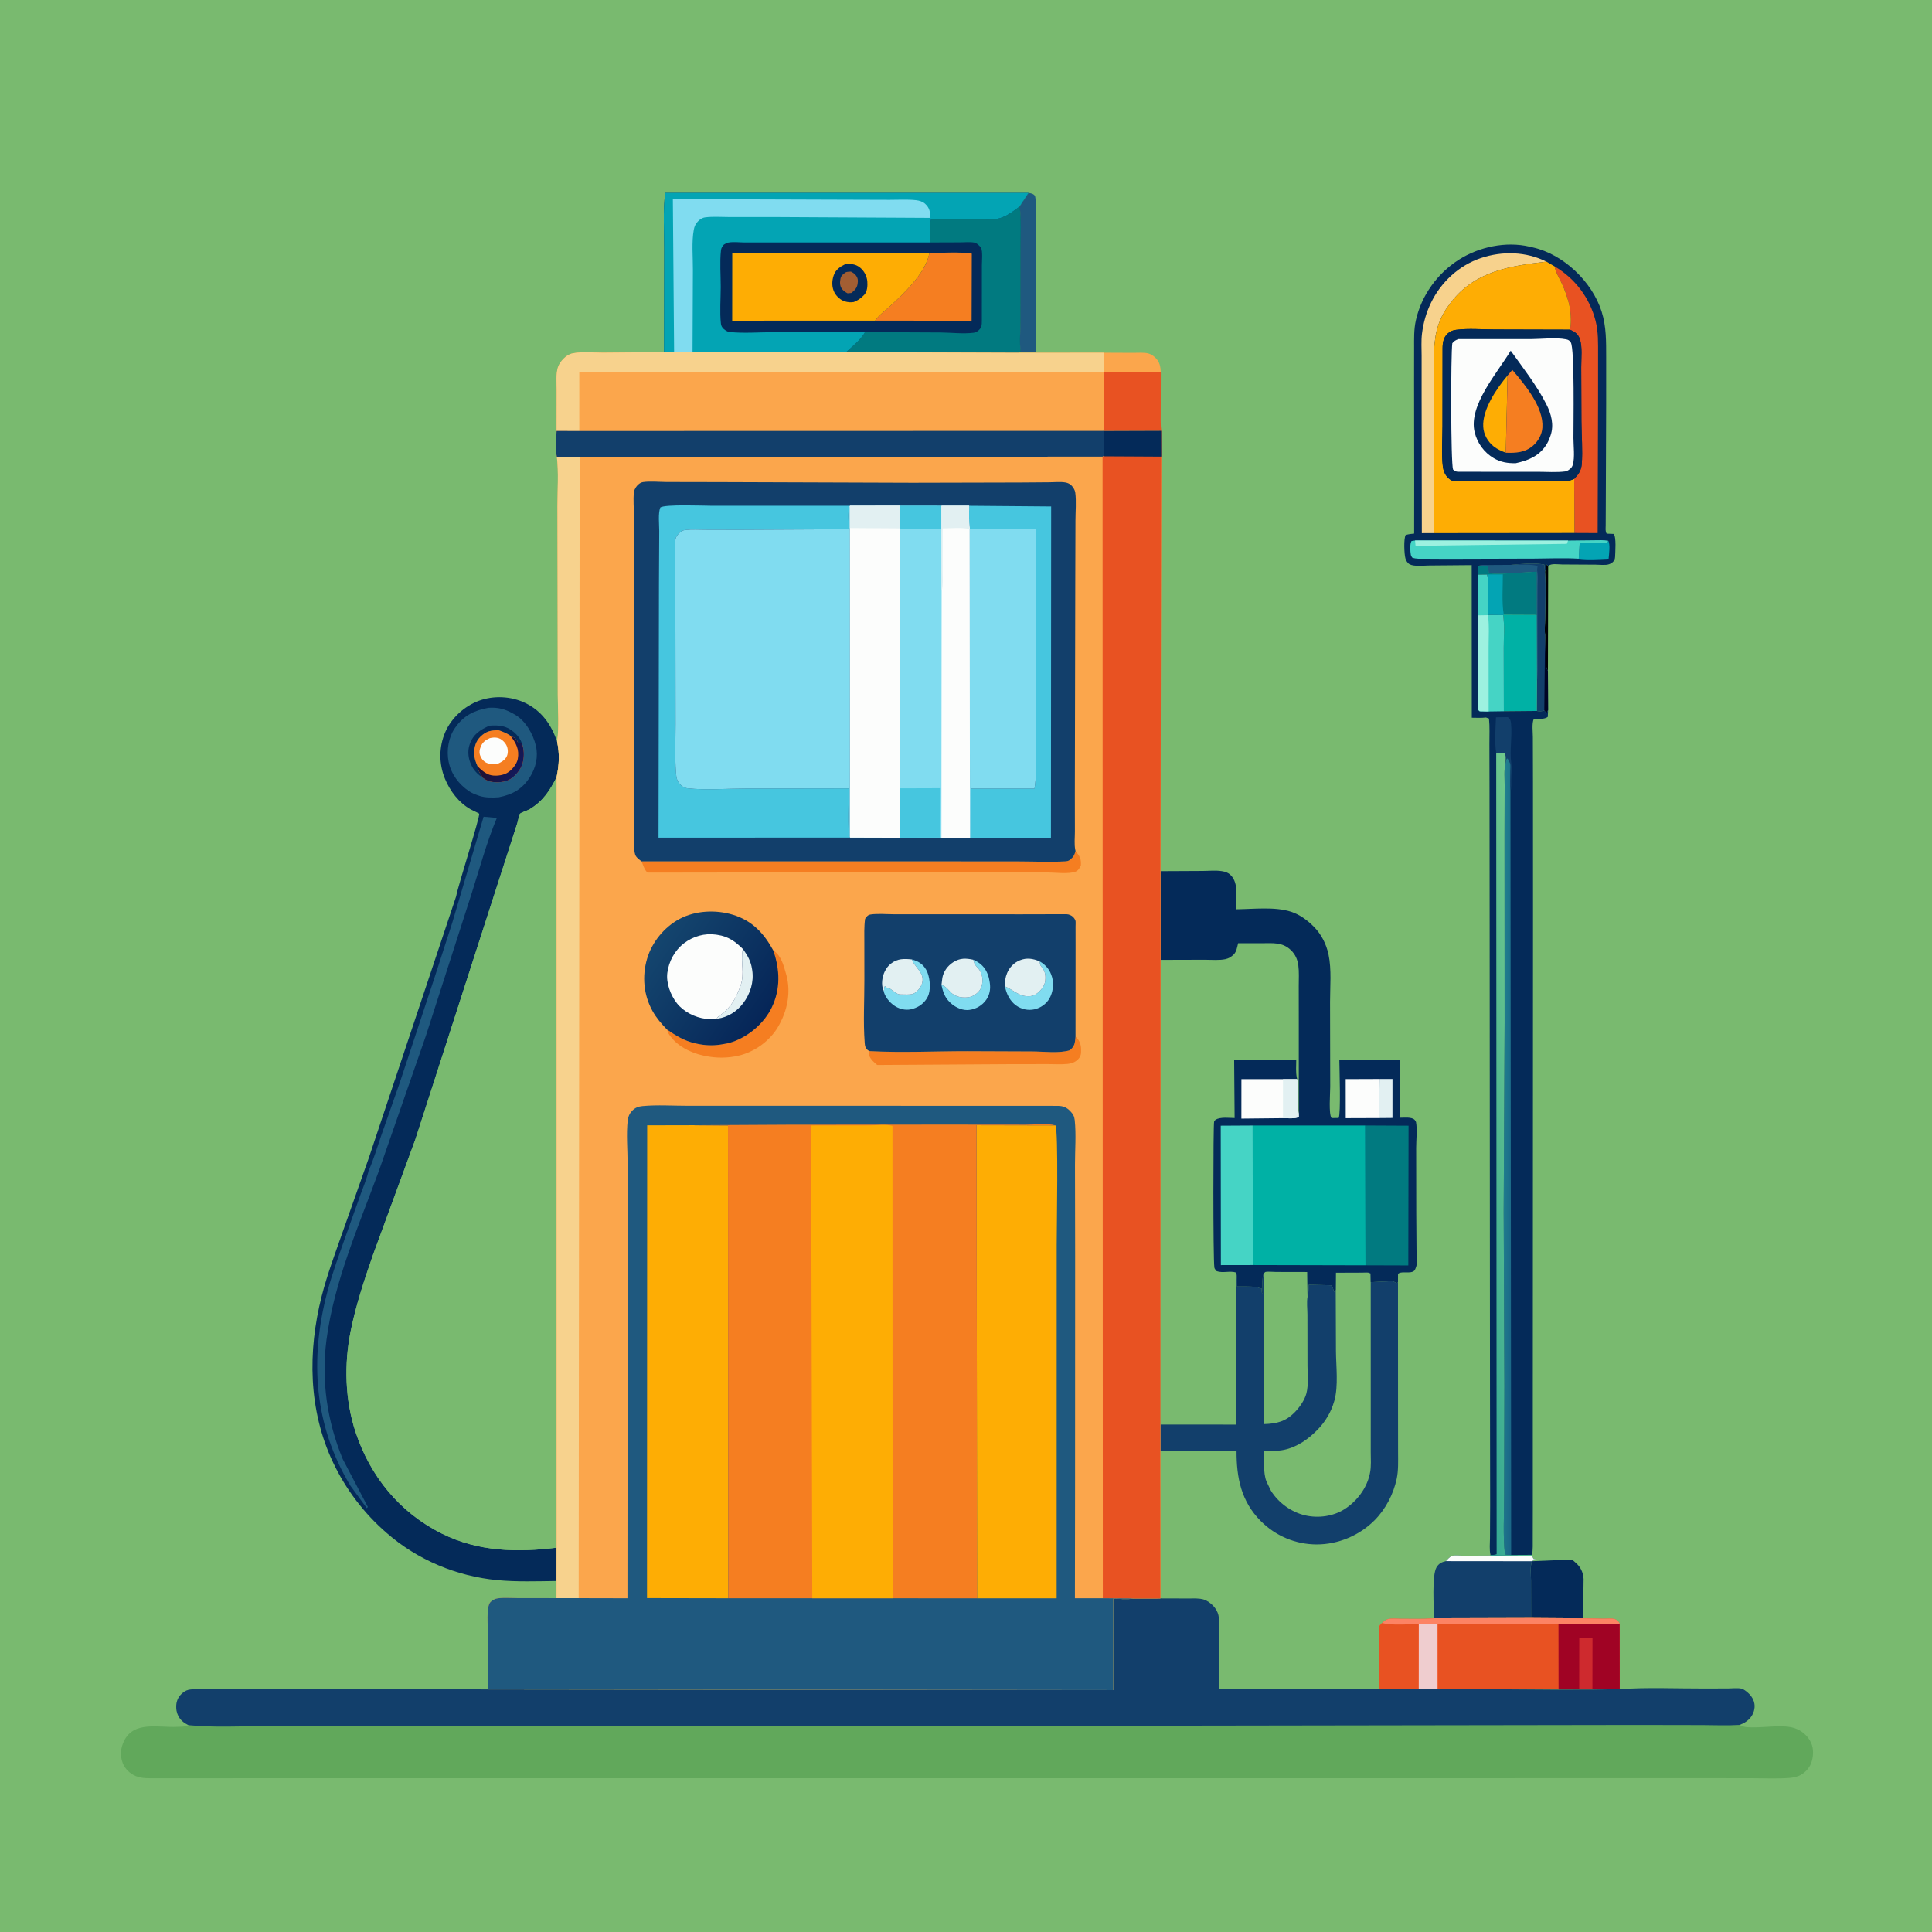 <svg version="1.1" xmlns="http://www.w3.org/2000/svg" style="display: block;" viewBox="0 0 2048 2048" width="1024" height="1024">
<defs>
	<linearGradient id="Gradient1" gradientUnits="userSpaceOnUse" x1="524.164" y1="803.849" x2="547.117" y2="817.23">
		<stop class="stop0" offset="0" stop-opacity="1" stop-color="rgb(30,18,54)"/>
		<stop class="stop1" offset="1" stop-opacity="1" stop-color="rgb(19,24,89)"/>
	</linearGradient>
	<linearGradient id="Gradient2" gradientUnits="userSpaceOnUse" x1="1603.17" y1="1224.55" x2="1593.07" y2="1224.47">
		<stop class="stop0" offset="0" stop-opacity="1" stop-color="rgb(27,104,135)"/>
		<stop class="stop1" offset="1" stop-opacity="1" stop-color="rgb(32,127,142)"/>
	</linearGradient>
	<linearGradient id="Gradient3" gradientUnits="userSpaceOnUse" x1="1625.23" y1="1219.76" x2="1555.76" y2="1225.08">
		<stop class="stop0" offset="0" stop-opacity="1" stop-color="rgb(111,200,140)"/>
		<stop class="stop1" offset="1" stop-opacity="1" stop-color="rgb(54,170,147)"/>
	</linearGradient>
	<linearGradient id="Gradient4" gradientUnits="userSpaceOnUse" x1="810.799" y1="1075.3" x2="696.349" y2="997.486">
		<stop class="stop0" offset="0" stop-opacity="1" stop-color="rgb(6,38,88)"/>
		<stop class="stop1" offset="1" stop-opacity="1" stop-color="rgb(20,69,110)"/>
	</linearGradient>
</defs>
<path transform="translate(0,0)" fill="rgb(121,186,111)" d="M -0 -0 L 2048 0 L 2048 2048 L -0 2048 L -0 -0 z"/>
<path transform="translate(0,0)" fill="rgb(0,0,5)" d="M 1637.79 606.177 L 1639.49 598.5 L 1641.13 600.046 L 1640.86 711.228 C 1638.51 707.918 1638.64 702.862 1638.55 698.843 L 1637.86 672.626 C 1637.1 667.598 1637.9 661.198 1637.93 656.052 C 1638.03 639.522 1638.9 622.641 1637.79 606.177 z"/>
<path transform="translate(0,0)" fill="rgb(251,166,76)" d="M 1169.95 373.878 L 1200.99 374.012 C 1206 374.055 1212.4 373.436 1217.22 374.659 C 1220.22 375.421 1222.81 377.248 1224.97 379.421 C 1229.5 383.989 1230.13 388.511 1230.49 394.731 L 1169.91 394.864 L 1169.95 373.878 z"/>
<path transform="translate(0,0)" fill="rgb(18,63,107)" d="M 1601.8 598.812 C 1612.41 597.829 1626.6 596.511 1637.02 598.5 L 1637.79 606.177 C 1638.9 622.641 1638.03 639.522 1637.93 656.052 C 1637.9 661.198 1637.1 667.598 1637.86 672.626 L 1638.55 698.843 C 1638.64 702.862 1638.51 707.918 1640.86 711.228 L 1641.05 752.553 L 1639.34 756 L 1637.01 753.103 C 1633.93 754.271 1632.22 754.202 1628.99 753.649 L 1629.15 722.198 L 1628.94 651.901 L 1628.89 606.038 C 1612.17 606.469 1594.95 609.017 1578.31 607.735 C 1578.08 605.55 1577.9 603.419 1577.24 601.31 L 1576.84 600.21 C 1573.8 599.755 1570.27 600.088 1567.18 600.111 C 1570.24 598.315 1573.81 598.972 1577.33 598.952 L 1601.8 598.812 z"/>
<path transform="translate(0,0)" fill="rgb(0,5,37)" d="M 1637.01 753.103 L 1637.86 672.626 L 1638.55 698.843 C 1638.64 702.862 1638.51 707.918 1640.86 711.228 L 1641.05 752.553 L 1639.34 756 L 1637.01 753.103 z"/>
<path transform="translate(0,0)" fill="rgb(31,89,127)" d="M 1567.18 600.111 C 1570.24 598.315 1573.81 598.972 1577.33 598.952 L 1601.8 598.812 C 1607.29 598.974 1627.08 597.611 1629.89 600.5 L 1629.71 601.506 C 1629.22 604.391 1629.5 605.269 1629.93 608 C 1630.55 611.99 1629.96 617.028 1629.96 621.11 L 1629.87 648.4 L 1629.96 696.144 C 1629.94 704.645 1630.46 713.787 1629.15 722.198 L 1628.94 651.901 L 1628.89 606.038 C 1612.17 606.469 1594.95 609.017 1578.31 607.735 C 1578.08 605.55 1577.9 603.419 1577.24 601.31 L 1576.84 600.21 C 1573.8 599.755 1570.27 600.088 1567.18 600.111 z"/>
<path transform="translate(0,0)" fill="rgb(1,122,128)" d="M 1567.18 600.111 C 1570.27 600.088 1573.8 599.755 1576.84 600.21 L 1577.24 601.31 C 1577.9 603.419 1578.08 605.55 1578.31 607.735 C 1594.95 609.017 1612.17 606.469 1628.89 606.038 L 1628.94 651.901 L 1594.06 651.74 L 1593.36 652.05 L 1577.71 651.895 C 1576.36 642.513 1577.22 632.092 1577.2 622.575 C 1577.19 618.175 1577.72 613.338 1576.26 609.166 L 1567.05 609.293 C 1566.79 606.373 1567.12 603.064 1567.18 600.111 z"/>
<path transform="translate(0,0)" fill="rgb(3,164,180)" d="M 1576.94 608.937 L 1593.06 608.958 C 1593.12 622.714 1591.78 638.238 1594.06 651.74 L 1593.36 652.05 L 1577.71 651.895 C 1576.36 642.513 1577.22 632.092 1577.2 622.575 C 1577.19 618.175 1577.72 613.338 1576.26 609.166 L 1576.94 608.937 z"/>
<path transform="translate(0,0)" fill="rgb(31,89,127)" d="M 1090.3 204.471 C 1093.59 205.159 1094.76 205.014 1097.13 207.5 C 1098.46 213.448 1097.93 219.823 1097.94 225.907 L 1098 257.096 L 1098.11 373.272 C 1092.92 373.287 1087.08 373.781 1081.97 373.065 C 1080.48 362.722 1081.76 350.197 1081.77 339.637 L 1081.85 263.129 C 1081.84 248.592 1082.77 233.242 1080.84 218.832 L 1090.3 204.471 z"/>
<path transform="translate(0,0)" fill="rgb(4,42,89)" d="M 1623.87 1654.95 L 1656.61 1653.51 C 1658.69 1653.46 1664.79 1652.72 1666.37 1653.41 C 1667.41 1653.87 1669.14 1655.59 1670.07 1656.37 C 1675.54 1660.98 1678.11 1666.56 1678.67 1673.66 L 1678.14 1715.53 L 1622.97 1715.14 L 1622.91 1674.97 C 1622.91 1668.81 1621.87 1660.79 1623.87 1654.95 z"/>
<path transform="translate(0,0)" fill="rgb(0,177,165)" d="M 1594.06 651.74 L 1628.94 651.901 L 1629.15 722.198 L 1628.99 753.649 L 1594.14 753.965 L 1594.01 686.981 C 1593.98 675.751 1595.09 663.109 1593.36 652.05 L 1594.06 651.74 z"/>
<path transform="translate(0,0)" fill="rgb(232,82,34)" d="M 1169.91 394.864 L 1230.49 394.731 L 1230.4 437.515 C 1230.48 443.715 1230.08 450.569 1230.9 456.696 L 1169.88 456.905 L 1169.27 456.769 C 1170.96 452.631 1170 445.743 1170 441.269 L 1169.91 394.864 z"/>
<path transform="translate(0,0)" fill="rgb(18,63,107)" d="M 1580.17 1648.95 L 1623.84 1649.06 L 1625.56 1652.5 C 1626.84 1652.79 1628.32 1652.97 1629.5 1653.54 L 1628.61 1653.62 C 1626.52 1653.8 1625.67 1653.71 1623.87 1654.95 C 1621.87 1660.79 1622.91 1668.81 1622.91 1674.97 L 1622.97 1715.14 L 1520.09 1715.43 C 1520.02 1704.39 1517.69 1670.09 1522.74 1661.45 C 1525.13 1657.37 1528.24 1655.87 1532.69 1654.86 L 1535.45 1652 C 1536.36 1651.12 1538.24 1649.47 1539.5 1649.16 C 1542.53 1648.41 1547.89 1649.11 1551.13 1649.1 L 1580.17 1648.95 z"/>
<path transform="translate(0,0)" fill="rgb(252,253,252)" d="M 1580.17 1648.95 L 1623.84 1649.06 L 1625.56 1652.5 C 1626.84 1652.79 1628.32 1652.97 1629.5 1653.54 L 1628.61 1653.62 C 1626.52 1653.8 1625.67 1653.71 1623.87 1654.95 L 1532.69 1654.86 L 1535.45 1652 C 1536.36 1651.12 1538.24 1649.47 1539.5 1649.16 C 1542.53 1648.41 1547.89 1649.11 1551.13 1649.1 L 1580.17 1648.95 z"/>
<path transform="translate(0,0)" fill="rgb(232,82,34)" d="M 1622.97 1715.14 L 1678.14 1715.53 L 1700.11 1715.91 C 1703.7 1715.9 1708.46 1715.35 1711.82 1716.33 C 1713.39 1716.8 1714.6 1717.93 1715.64 1719.13 C 1716.83 1720.5 1716.52 1720.18 1716.89 1721.98 L 1716.99 1790.57 L 1688.03 1791.04 L 1674.02 1791.05 L 1652.13 1791.13 L 1524.07 1790.28 L 1523.2 1790.08 L 1503.85 1790.2 L 1461.95 1790.13 C 1461.92 1782.57 1460.69 1726.36 1462.29 1723.5 C 1462.95 1722.33 1464.06 1721.48 1464.95 1720.47 C 1466.69 1718.99 1468.9 1716.96 1471.15 1716.36 C 1475 1715.32 1480.84 1715.99 1484.89 1715.98 C 1496.15 1715.94 1507.6 1716.45 1518.81 1715.54 L 1520.09 1715.43 L 1622.97 1715.14 z"/>
<path transform="translate(0,0)" fill="rgb(160,3,36)" d="M 1652.05 1721.81 L 1716.89 1721.98 L 1716.99 1790.57 L 1688.03 1791.04 L 1674.02 1791.05 L 1652.13 1791.13 L 1652.05 1721.81 z"/>
<path transform="translate(0,0)" fill="rgb(206,42,46)" d="M 1674.02 1791.05 L 1674.1 1735.91 L 1688.11 1736.02 L 1688.03 1791.04 L 1674.02 1791.05 z"/>
<path transform="translate(0,0)" fill="rgb(252,131,100)" d="M 1622.97 1715.14 L 1678.14 1715.53 L 1700.11 1715.91 C 1703.7 1715.9 1708.46 1715.35 1711.82 1716.33 C 1713.39 1716.8 1714.6 1717.93 1715.64 1719.13 C 1716.83 1720.5 1716.52 1720.18 1716.89 1721.98 L 1652.05 1721.81 L 1524.01 1721.28 L 1524.07 1790.28 L 1523.2 1790.08 L 1503.85 1790.2 L 1461.95 1790.13 C 1461.92 1782.57 1460.69 1726.36 1462.29 1723.5 C 1462.95 1722.33 1464.06 1721.48 1464.95 1720.47 C 1466.69 1718.99 1468.9 1716.96 1471.15 1716.36 C 1475 1715.32 1480.84 1715.99 1484.89 1715.98 C 1496.15 1715.94 1507.6 1716.45 1518.81 1715.54 L 1520.09 1715.43 L 1622.97 1715.14 z"/>
<path transform="translate(0,0)" fill="rgb(239,205,207)" d="M 1503.91 1721.94 L 1523.07 1721.9 L 1523.2 1790.08 L 1503.85 1790.2 L 1503.91 1721.94 z"/>
<path transform="translate(0,0)" fill="rgb(232,82,34)" d="M 1464.95 1720.47 C 1476.82 1723.43 1491.62 1721.36 1503.91 1721.94 L 1503.85 1790.2 L 1461.95 1790.13 C 1461.92 1782.57 1460.69 1726.36 1462.29 1723.5 C 1462.95 1722.33 1464.06 1721.48 1464.95 1720.47 z"/>
<path transform="translate(0,0)" fill="rgb(18,63,107)" d="M 1339.58 1349.84 C 1340.23 1349.32 1340.73 1348.52 1341.52 1348.29 C 1344.13 1347.53 1349.81 1348.31 1352.68 1348.31 L 1385.76 1348.38 L 1386.07 1374.56 C 1387.26 1370.64 1387.09 1366 1387.33 1361.91 L 1411 1362.45 C 1413.76 1365.17 1412.71 1366.8 1414.5 1369.49 L 1415.94 1367.2 L 1416.13 1349.12 L 1443.76 1349.02 C 1446.67 1349.01 1450.56 1348.28 1452.85 1350 L 1453.03 1359.13 L 1476.5 1358 L 1478.79 1359.32 C 1480.86 1360.2 1480.2 1360.14 1481.92 1359.36 L 1481.97 1499.77 L 1482.02 1539.93 C 1482.02 1549.13 1482.48 1558.64 1480.54 1567.69 C 1477.04 1584.02 1468.76 1599.85 1456.95 1611.69 C 1441 1627.69 1418.41 1637.18 1395.81 1637.16 C 1373.45 1637.14 1352.28 1628.26 1336.5 1612.4 C 1315.71 1591.52 1310.67 1566.49 1310.79 1537.99 L 1230 1538.03 L 1229.99 1509.98 L 1310.45 1510.04 L 1310.08 1348.87 L 1310.57 1350.02 C 1311.85 1354.06 1311.29 1359.48 1311.32 1363.72 C 1317.97 1363.81 1324.83 1363.61 1331.44 1364.19 C 1334.19 1364.44 1335.17 1366.4 1337.51 1365.5 C 1337.51 1368.07 1337.05 1369.8 1338.49 1372 C 1338.57 1365.7 1337.35 1355.53 1339.58 1349.84 z"/>
<path transform="translate(0,0)" fill="rgb(121,186,111)" d="M 1339.58 1349.84 C 1340.23 1349.32 1340.73 1348.52 1341.52 1348.29 C 1344.13 1347.53 1349.81 1348.31 1352.68 1348.31 L 1385.76 1348.38 L 1386.07 1374.56 C 1384.98 1380.13 1385.92 1387.84 1385.93 1393.62 L 1386 1447.59 C 1386 1456.86 1387.2 1468.26 1384.81 1477.2 C 1382.94 1484.22 1377.8 1491.52 1372.84 1496.7 C 1363.04 1506.91 1353.49 1509.17 1340.04 1509.6 L 1339.58 1349.84 z"/>
<path transform="translate(0,0)" fill="rgb(121,186,111)" d="M 1416.13 1349.12 L 1443.76 1349.02 C 1446.67 1349.01 1450.56 1348.28 1452.85 1350 L 1453.03 1359.13 L 1453.06 1502.64 L 1453.04 1539.05 C 1453.03 1546.34 1453.74 1554.39 1452.21 1561.5 L 1451.93 1562.88 C 1448.63 1577.92 1438.14 1591.58 1425.25 1599.78 C 1413.25 1607.41 1397.59 1609.53 1383.8 1606.41 C 1369.02 1603.07 1355.18 1593.06 1347.21 1580.14 L 1343.02 1571.5 L 1342.44 1570.17 C 1338.98 1561.6 1340.09 1547.46 1340.16 1538.16 C 1347.06 1538.04 1354.38 1538.3 1361.14 1536.88 C 1375.1 1533.95 1387.04 1525.48 1396.83 1515.39 C 1404.8 1507.17 1410.96 1497.02 1414.12 1486 L 1414.55 1484.56 C 1418.83 1469.17 1416.29 1448.24 1416.17 1432.24 L 1415.94 1367.2 L 1416.13 1349.12 z"/>
<path transform="translate(0,0)" fill="rgb(4,42,89)" d="M 483.54 950.168 C 485.467 939.028 509.263 865.246 507.91 862.49 C 507.747 862.159 499.969 858.544 499 858.004 C 486.518 851.044 477.034 838.581 471.684 825.503 C 465.141 809.51 465.162 791.89 472.032 776 C 478.459 761.133 492.299 748.576 507.398 742.936 C 523.242 737.017 541.756 737.912 556.961 745.272 C 574.427 753.726 584.403 768.316 590.561 786.145 C 593.351 799.475 592.751 810.418 590.042 823.748 C 582.875 838.123 575.458 849.492 561.326 857.87 C 558.488 859.553 553.489 860.715 551.166 862.631 C 550.536 863.15 548.806 871.058 548.463 872.274 L 440.332 1207.73 L 395.37 1330.31 C 386.187 1356.66 377.255 1383.62 371.75 1411 C 364.701 1446.07 365.648 1483.9 376.893 1517.98 C 392.439 1565.09 423.637 1603.3 468.236 1625.6 C 506.788 1644.87 548.125 1645.83 590.051 1640.6 L 589.973 1675.93 C 569.264 1676.18 548.014 1676.96 527.392 1675.02 C 484.161 1670.94 442.55 1653.61 409.828 1624.95 C 385.947 1604.36 366.509 1578.65 353.038 1550.19 C 326.824 1494.8 326.077 1432.53 341.001 1374 C 346.932 1350.74 355.469 1328.17 363.389 1305.53 L 391.025 1227.28 L 483.54 950.168 z"/>
<path transform="translate(0,0)" fill="rgb(31,89,127)" d="M 517.772 750.295 C 527.742 749.668 534.933 751.443 543.685 756.32 L 545 757.07 L 546.029 757.636 C 557.192 764.089 565.213 778.382 568.052 790.535 C 570.753 802.096 568.008 813.895 561.694 823.798 C 553.551 836.569 543.377 842.209 528.796 845.135 C 522.36 845.6 514.532 845.787 508.363 843.719 L 507 843.233 C 503.558 842.027 500.294 840.76 497.243 838.722 C 486.307 831.411 478.208 820.458 475.561 807.5 C 473.128 795.592 475.414 781.503 482.438 771.484 C 491.613 758.397 502.511 753.143 517.772 750.295 z"/>
<path transform="translate(0,0)" fill="rgb(4,42,89)" d="M 518.732 769.274 C 528.856 768.512 536.713 769.126 544.833 776.143 C 548.67 779.459 551.56 783.18 553.205 787.986 L 549.112 787.995 C 548.968 787.131 548.977 786.905 548.556 786 C 546.94 782.527 544.51 781.53 541.178 780.017 C 537.272 777.3 533.352 775.796 528.932 774.182 C 520.774 773.911 515.361 775.01 509.336 780.896 C 504.391 785.727 502.538 791.991 502.651 798.781 C 502.735 803.791 504.245 807.746 506.243 812.27 C 507.141 817.489 508.501 819.44 511.462 823.629 L 512.131 824.726 C 507.383 821.607 503 817.535 500.328 812.456 C 496.54 805.253 495.172 796.746 497.94 788.906 C 501.746 778.126 508.968 773.77 518.732 769.274 z"/>
<path transform="translate(0,0)" fill="rgb(245,126,33)" d="M 506.243 812.27 C 504.245 807.746 502.735 803.791 502.651 798.781 C 502.538 791.991 504.391 785.727 509.336 780.896 C 515.361 775.01 520.774 773.911 528.932 774.182 C 533.352 775.796 537.272 777.3 541.178 780.017 C 544.51 781.53 546.94 782.527 548.556 786 C 548.977 786.905 548.968 787.131 549.112 787.995 L 553.205 787.986 C 555.477 794.018 555.955 801.209 554.37 807.5 L 554.069 808.737 C 552.3 815.526 546.885 822.106 540.958 825.858 C 535.377 829.39 526.159 830.028 519.743 828.437 C 516.825 827.713 514.52 826.502 512.131 824.726 L 511.462 823.629 C 508.501 819.44 507.141 817.489 506.243 812.27 z"/>
<path transform="translate(0,0)" fill="url(#Gradient1)" d="M 541.178 780.017 C 544.51 781.53 546.94 782.527 548.556 786 C 548.977 786.905 548.968 787.131 549.112 787.995 L 553.205 787.986 C 555.477 794.018 555.955 801.209 554.37 807.5 L 554.069 808.737 C 552.3 815.526 546.885 822.106 540.958 825.858 C 535.377 829.39 526.159 830.028 519.743 828.437 C 516.825 827.713 514.52 826.502 512.131 824.726 L 511.462 823.629 C 508.501 819.44 507.141 817.489 506.243 812.27 C 509.765 815.797 513.867 819.514 518.64 821.224 C 523.976 823.136 532.349 822.226 537.311 819.486 C 542.294 816.734 547.824 810.219 548.873 804.5 C 550.729 794.39 547.002 787.696 541.178 780.017 z"/>
<path transform="translate(0,0)" fill="rgb(252,253,252)" d="M 519.193 782.5 C 521.867 781.792 525.142 781.522 527.838 782.265 C 531.521 783.281 534.89 786.393 536.678 789.712 C 538.433 792.968 538.849 797.614 537.495 801.094 C 535.669 805.788 531.194 807.952 526.946 810.011 C 523.508 810.131 519.772 810.134 516.5 808.926 C 513.093 807.67 510.591 804.683 509.208 801.411 C 507.721 797.892 508.29 794.66 509.727 791.222 C 511.621 786.689 514.832 784.402 519.193 782.5 z"/>
<path transform="translate(0,0)" fill="rgb(31,89,127)" d="M 479.438 978.098 L 512.629 865.793 L 526.692 867.011 C 515.927 892.791 508.527 920.301 500.029 946.905 L 451.5 1097.86 L 401.938 1240.4 C 380.552 1298.71 354.146 1358.55 346.068 1420.5 C 340.44 1463.65 346.785 1506.51 363.312 1546.68 L 389.945 1597.41 L 388.852 1598.73 L 371.5 1575.02 C 332.895 1510.98 328.076 1441 346.984 1369.5 C 352.396 1349.03 359.927 1328.96 366.932 1309 L 382.346 1265.81 C 385.019 1258.34 388.413 1250.59 390.255 1242.9 L 390.634 1241.25 C 395.923 1229.65 399.647 1216.67 403.836 1204.6 L 423.852 1147.47 L 460.803 1035.75 L 479.438 978.098 z"/>
<path transform="translate(0,0)" fill="rgb(4,42,89)" d="M 703.906 373.295 L 704.116 263.759 C 704.147 244.438 702.565 223.589 705.234 204.489 L 1090.3 204.471 L 1080.84 218.832 C 1082.77 233.242 1081.84 248.592 1081.85 263.129 L 1081.77 339.637 C 1081.76 350.197 1080.48 362.722 1081.97 373.065 L 1079.73 373.96 L 896.821 373.319 L 734.117 373.104 L 714.576 373.127 L 703.906 373.295 z"/>
<path transform="translate(0,0)" fill="rgb(245,126,33)" d="M 985.251 268.145 C 999.765 268.166 1015.84 266.796 1030.15 268.858 L 1029.95 340.001 L 927.715 339.901 C 931.563 334.212 938.315 329.35 943.392 324.673 C 958.553 310.706 981.46 289.21 985.251 268.145 z"/>
<path transform="translate(0,0)" fill="rgb(1,122,128)" d="M 986.973 232.047 L 1036.37 232.601 C 1043.57 232.563 1053.39 233.368 1060.22 231.152 C 1067.97 228.642 1074.51 223.769 1080.84 218.832 C 1082.77 233.242 1081.84 248.592 1081.85 263.129 L 1081.77 339.637 C 1081.76 350.197 1080.48 362.722 1081.97 373.065 L 1079.73 373.96 L 896.821 373.319 C 902.598 368.168 913.851 358.825 916.878 352.053 L 997.312 352.444 C 1008.5 352.582 1021.23 354.117 1032.18 352.713 C 1034.58 352.405 1036.07 351.382 1037.81 349.758 C 1040.83 346.944 1040.71 344.321 1040.8 340.38 L 1040.84 281.521 C 1040.82 277.017 1041.9 266.477 1039.91 262.5 C 1039.52 261.723 1038.74 261.209 1038.13 260.594 C 1036.62 259.089 1035.09 257.622 1032.93 257.181 C 1028.54 256.283 1022.71 256.911 1018.18 256.904 L 986.037 257.016 C 986.035 249.446 984.75 239.208 986.973 232.047 z"/>
<path transform="translate(0,0)" fill="rgb(254,173,4)" d="M 927.715 339.901 L 776.153 339.952 L 776.221 268.495 L 985.251 268.145 C 981.46 289.21 958.553 310.706 943.392 324.673 C 938.315 329.35 931.563 334.212 927.715 339.901 z"/>
<path transform="translate(0,0)" fill="rgb(4,42,89)" d="M 896.076 279.99 C 901.9 279.648 906.472 279.682 911.303 283.359 C 915.929 286.88 918.952 292.613 919.397 298.372 C 919.75 302.948 919.413 309.19 916.04 312.643 L 915.148 313.5 C 911.931 316.712 909.319 318.403 905.106 320.153 C 901.897 320.747 898.655 320.415 895.519 319.5 C 891.147 318.224 886.659 314.108 884.571 310.122 C 881.612 304.476 881.723 297.906 883.721 292 C 885.818 285.802 890.464 282.776 896.076 279.99 z"/>
<path transform="translate(0,0)" fill="rgb(163,94,51)" d="M 896.817 288.5 C 898.484 288.041 900.277 288.043 902 287.915 C 904.068 289.012 905.639 289.906 907.133 291.751 C 909.524 294.703 909.656 297.288 909.095 300.968 C 908.431 305.317 905.839 307.963 902.5 310.542 L 898.5 310.93 C 896.016 309.631 894.132 308.394 892.425 306.113 C 890.073 302.974 890.193 298.676 891.038 295 C 891.763 291.849 894.309 290.195 896.817 288.5 z"/>
<path transform="translate(0,0)" fill="rgb(3,164,180)" d="M 703.906 373.295 L 704.116 263.759 C 704.147 244.438 702.565 223.589 705.234 204.489 L 1090.3 204.471 L 1080.84 218.832 C 1074.51 223.769 1067.97 228.642 1060.22 231.152 C 1053.39 233.368 1043.57 232.563 1036.37 232.601 L 986.973 232.047 C 984.75 239.208 986.035 249.446 986.037 257.016 L 829.246 257.034 L 790 257.037 C 784.489 257.025 777.346 256.128 772 257.148 C 770.041 257.522 768.969 258.268 767.317 259.322 C 765.641 261.312 764.548 262.763 764.248 265.475 C 762.88 277.865 764.016 291.75 764.006 304.281 C 763.996 316.724 762.823 330.554 764.173 342.855 C 764.514 345.967 766.005 348.03 768.489 349.801 C 770.255 351.061 771.794 351.789 774 352.008 C 788.651 353.457 804.771 352.169 819.572 352.142 L 916.878 352.053 C 913.851 358.825 902.598 368.168 896.821 373.319 L 734.117 373.104 L 714.576 373.127 L 703.906 373.295 z"/>
<path transform="translate(0,0)" fill="rgb(128,220,240)" d="M 714.576 373.127 L 713.253 211.073 L 890.214 211.664 L 943.065 211.828 C 952.161 211.857 962.018 211.203 971.02 212.204 C 974.435 212.584 978.07 213.668 980.651 216.005 C 985.541 220.432 985.946 224.661 986.346 230.966 L 820.094 230.076 L 772.653 230.079 C 764.496 230.084 755.765 229.379 747.705 230.407 C 744.321 230.839 742.072 232.404 739.754 234.797 C 737.379 237.249 736.094 240.057 735.472 243.4 C 733.034 256.501 734.567 272.522 734.5 285.923 L 734.117 373.104 L 714.576 373.127 z"/>
<path transform="translate(0,0)" fill="rgb(251,166,76)" d="M 734.117 373.104 L 896.821 373.319 L 1079.73 373.96 L 1169.95 373.878 L 1169.91 394.864 L 1170 441.269 C 1170 445.743 1170.96 452.631 1169.27 456.769 L 1169.88 456.905 L 1169.9 483.731 L 1168.77 484.102 L 614.477 484.27 L 590.305 484.194 C 588.368 476.141 589.615 465.226 590.022 456.844 L 590.096 413.614 C 590.121 406.127 589.163 396.686 591.386 389.497 C 592.49 385.929 594.893 382.718 597.5 380.097 C 600.374 377.208 603.338 375.292 607.352 374.5 C 617.118 372.571 629.029 373.857 639.114 373.834 L 703.906 373.295 L 714.576 373.127 L 734.117 373.104 z"/>
<path transform="translate(0,0)" fill="rgb(247,210,141)" d="M 734.117 373.104 L 896.821 373.319 L 1079.73 373.96 L 1169.95 373.878 L 1169.91 394.864 L 614.073 394.325 L 614.09 456.893 L 590.022 456.844 L 590.096 413.614 C 590.121 406.127 589.163 396.686 591.386 389.497 C 592.49 385.929 594.893 382.718 597.5 380.097 C 600.374 377.208 603.338 375.292 607.352 374.5 C 617.118 372.571 629.029 373.857 639.114 373.834 L 703.906 373.295 L 714.576 373.127 L 734.117 373.104 z"/>
<path transform="translate(0,0)" fill="rgb(18,63,107)" d="M 614.09 456.893 L 1169.27 456.769 L 1169.88 456.905 L 1169.9 483.731 L 1168.77 484.102 L 614.477 484.27 L 590.305 484.194 C 588.368 476.141 589.615 465.226 590.022 456.844 L 614.09 456.893 z"/>
<path transform="translate(0,0)" fill="rgb(4,42,89)" d="M 1230.14 923.471 L 1274.54 923.247 C 1281.17 923.232 1288.77 922.425 1295.23 923.469 C 1298.74 924.035 1301.72 924.933 1304.31 927.432 C 1313.77 936.557 1309.52 951.973 1310.71 963.862 C 1328.69 963.717 1351.52 960.913 1368.55 966.483 C 1377.77 969.497 1385.73 975.388 1392.54 982.177 C 1400.66 990.266 1405.95 1000.76 1408.31 1011.93 C 1411.64 1027.7 1409.88 1046.17 1409.92 1062.24 L 1410.09 1152 C 1410.1 1158.78 1408.28 1181.15 1411.5 1185.17 L 1419 1185.08 C 1421.5 1181.45 1419.81 1131.52 1419.77 1123.74 L 1484.26 1123.83 L 1483.97 1184.83 C 1488.41 1184.91 1496.6 1183.68 1499.74 1187.25 C 1500 1187.55 1500.96 1188.95 1501.06 1189.5 C 1502.5 1197.58 1501.19 1208.41 1501.2 1216.82 L 1501.3 1286.56 L 1501.57 1325.35 C 1501.62 1330.37 1502.46 1337 1501.47 1341.88 L 1500.92 1343.53 C 1499.96 1346.02 1499.76 1347.23 1497 1348.24 C 1493.06 1349.7 1484.11 1347.43 1481.96 1350.5 L 1481.92 1359.36 C 1480.2 1360.14 1480.86 1360.2 1478.79 1359.32 L 1476.5 1358 L 1453.03 1359.13 L 1452.85 1350 C 1450.56 1348.28 1446.67 1349.01 1443.76 1349.02 L 1416.13 1349.12 L 1415.94 1367.2 L 1414.5 1369.49 C 1412.71 1366.8 1413.76 1365.17 1411 1362.45 L 1387.33 1361.91 C 1387.09 1366 1387.26 1370.64 1386.07 1374.56 L 1385.76 1348.38 L 1352.68 1348.31 C 1349.81 1348.31 1344.13 1347.53 1341.52 1348.29 C 1340.73 1348.52 1340.23 1349.32 1339.58 1349.84 C 1337.35 1355.53 1338.57 1365.7 1338.49 1372 C 1337.05 1369.8 1337.51 1368.07 1337.51 1365.5 C 1335.17 1366.4 1334.19 1364.44 1331.44 1364.19 C 1324.83 1363.61 1317.97 1363.81 1311.32 1363.72 C 1311.29 1359.48 1311.85 1354.06 1310.57 1350.02 L 1310.08 1348.87 L 1310.45 1510.04 L 1229.99 1509.98 L 1230.22 1017.51 L 1230.14 923.471 z"/>
<path transform="translate(0,0)" fill="rgb(226,240,242)" d="M 1462.37 1143.77 L 1476.1 1143.79 L 1476.07 1185.07 L 1461.99 1185.2 L 1462.37 1143.77 z"/>
<path transform="translate(0,0)" fill="rgb(252,253,252)" d="M 1461.99 1185.2 L 1426.54 1185.32 L 1426.5 1143.9 L 1462.37 1143.77 L 1461.99 1185.2 z"/>
<path transform="translate(0,0)" fill="rgb(252,253,252)" d="M 1375.08 1143.93 C 1376.69 1146.47 1376.11 1149.93 1376.12 1152.82 C 1376.15 1161.53 1375.09 1171.96 1376.71 1180.39 L 1376.75 1184 C 1373.18 1186.15 1364.37 1185.27 1360.02 1185.31 L 1315.92 1185.77 L 1315.95 1143.95 L 1360.01 1143.91 L 1375.08 1143.93 z"/>
<path transform="translate(0,0)" fill="rgb(226,240,242)" d="M 1375.08 1143.93 C 1376.69 1146.47 1376.11 1149.93 1376.12 1152.82 C 1376.15 1161.53 1375.09 1171.96 1376.71 1180.39 L 1376.75 1184 C 1373.18 1186.15 1364.37 1185.27 1360.02 1185.31 L 1360.01 1143.91 L 1375.08 1143.93 z"/>
<path transform="translate(0,0)" fill="rgb(69,212,197)" d="M 1327.99 1341 L 1294.19 1341.06 L 1294.03 1193.28 L 1327.88 1193.09 L 1327.99 1341 z"/>
<path transform="translate(0,0)" fill="rgb(1,122,128)" d="M 1447.23 1193.06 L 1493.13 1193.28 L 1492.87 1341.41 L 1447.5 1341.27 L 1447.23 1193.06 z"/>
<path transform="translate(0,0)" fill="rgb(0,177,165)" d="M 1327.88 1193.09 L 1447.23 1193.06 L 1447.5 1341.27 L 1327.99 1341 L 1327.88 1193.09 z"/>
<path transform="translate(0,0)" fill="rgb(121,186,111)" d="M 1230.22 1017.51 L 1277.13 1017.38 C 1283.97 1017.35 1292.33 1018.18 1299 1016.75 C 1302.51 1015.99 1305.39 1014.21 1307.89 1011.67 C 1310.8 1008.72 1311.46 1003.79 1312.46 999.867 L 1337.33 999.867 C 1349.06 999.908 1359.34 998.388 1368.52 1007.28 C 1373 1011.63 1375.45 1017.09 1376.27 1023.23 C 1377.21 1030.32 1376.71 1037.9 1376.72 1045.05 L 1376.76 1083.62 L 1376.76 1179.56 L 1376.71 1180.39 C 1375.09 1171.96 1376.15 1161.53 1376.12 1152.82 C 1376.11 1149.93 1376.69 1146.47 1375.08 1143.93 L 1374.68 1142.28 C 1373.43 1136.7 1374.08 1129.55 1374.06 1123.8 L 1308.25 1123.96 L 1308.75 1185.15 C 1302.68 1185.06 1293.76 1183.84 1288.5 1186.93 C 1288 1187.62 1287.31 1188.2 1287.01 1189 C 1286.01 1191.6 1285.86 1334.11 1287.28 1343.69 C 1287.5 1345.18 1288.84 1346.33 1289.76 1347.5 C 1296.46 1349.77 1303.65 1346.87 1310.08 1348.87 L 1310.45 1510.04 L 1229.99 1509.98 L 1230.22 1017.51 z"/>
<path transform="translate(0,0)" fill="rgb(4,42,89)" d="M 1575.19 760.589 C 1570.32 761.219 1565.08 760.834 1560.17 760.828 L 1560.07 599.071 L 1514.59 599.464 C 1509.16 599.506 1499.09 600.717 1494.36 598.225 C 1492.03 596.999 1490.48 594.361 1489.79 591.875 C 1488.53 587.395 1487.82 571.12 1490.06 567.132 C 1493.08 566.205 1495.92 565.904 1499.06 565.629 L 1499.12 509.038 L 1498.98 405.865 L 1499.01 369.331 C 1499.03 359.23 1498.67 349.471 1500.89 339.531 C 1506.83 312.976 1523.82 289.653 1546.68 275.158 C 1568.05 261.599 1596.38 255.683 1621.2 261.429 L 1625.03 262.318 C 1657.52 269.679 1687.67 298.634 1697.72 330.095 C 1702.89 346.308 1702.56 362.231 1702.6 379.043 L 1702.59 428.243 L 1702.2 533.283 L 1702.09 557.348 C 1702.08 560.216 1701.54 563.188 1703.14 565.704 L 1710.5 565.992 C 1713.54 569.077 1712.2 585.351 1712.05 590.353 C 1711.94 594.373 1709.24 596.884 1705.62 598.154 C 1701.93 599.447 1695.49 598.592 1691.57 598.583 L 1655.97 598.383 C 1651.44 598.348 1644.43 596.926 1641.13 600.046 L 1639.49 598.5 L 1637.79 606.177 L 1637.02 598.5 C 1626.6 596.511 1612.41 597.829 1601.8 598.812 L 1577.33 598.952 C 1573.81 598.972 1570.24 598.315 1567.18 600.111 C 1567.12 603.064 1566.79 606.373 1567.05 609.293 L 1576.26 609.166 C 1577.72 613.338 1577.19 618.175 1577.2 622.575 C 1577.22 632.092 1576.36 642.513 1577.71 651.895 L 1593.36 652.05 C 1595.09 663.109 1593.98 675.751 1594.01 686.981 L 1594.14 753.965 L 1628.99 753.649 C 1632.22 754.202 1633.93 754.271 1637.01 753.103 L 1639.34 756 L 1641.05 752.553 L 1640.71 759.915 C 1637.35 762.677 1630.1 762.102 1625.84 762.071 C 1623.67 767.172 1624.89 775.748 1624.89 781.294 L 1625.01 828.759 L 1625.05 964.225 L 1624.83 1487.6 L 1624.84 1597.83 L 1624.78 1630.53 C 1624.71 1636.22 1625.1 1642.62 1624.03 1648.18 L 1623.84 1649.06 L 1580.17 1648.95 L 1579.96 1648.24 C 1578.69 1642.86 1579.42 1635.8 1579.45 1630.24 L 1579.63 1595.58 L 1579.45 1471.41 L 1579.1 990.067 L 1578.95 834.516 L 1578.83 788.622 C 1578.8 779.755 1579.29 770.505 1578.38 761.701 L 1575.19 760.589 z"/>
<path transform="translate(0,0)" fill="rgb(3,164,180)" d="M 1704.84 573.25 C 1707.1 577.175 1705.65 587.576 1705.2 592.26 C 1695.12 592.71 1683.57 593.586 1673.54 592.264 L 1674.51 575.872 L 1703.5 575.637 L 1704.84 573.25 z"/>
<path transform="translate(0,0)" fill="rgb(18,63,107)" d="M 1586.04 798.329 C 1584.17 786.588 1585.34 772.339 1585.8 760.376 L 1598.39 760.204 C 1601.22 762.55 1601.43 763.769 1601.79 767.5 C 1603.09 781.089 1600.18 795.296 1601.95 808.751 C 1602.66 814.164 1602.07 820.202 1601.98 825.67 C 1601.92 830.156 1602.32 835.194 1601.15 839.541 C 1600.38 832.262 1600.94 824.555 1600.96 817.228 C 1600.97 815.085 1601.47 811.516 1600.9 809.5 L 1600.11 807.631 C 1599.47 806.028 1599.1 805.371 1598.06 804.047 L 1597.09 804.188 L 1595.88 809.362 C 1595.9 805.754 1596.98 800.602 1594.5 797.979 L 1586.04 798.329 z"/>
<path transform="translate(0,0)" fill="rgb(69,212,197)" d="M 1567.05 609.293 L 1576.26 609.166 C 1577.72 613.338 1577.19 618.175 1577.2 622.575 C 1577.22 632.092 1576.36 642.513 1577.71 651.895 L 1593.36 652.05 C 1595.09 663.109 1593.98 675.751 1594.01 686.981 L 1594.14 753.965 L 1578.03 754.206 L 1568.5 753.982 C 1568.04 753.488 1567.39 753.116 1567.11 752.5 C 1566.96 752.161 1567.11 749.271 1567.11 748.695 L 1567.11 733.938 L 1567.11 652.27 L 1567.05 609.293 z"/>
<path transform="translate(0,0)" fill="rgb(157,241,224)" d="M 1567.11 652.27 L 1577.32 652.089 C 1578.85 663.46 1577.93 675.937 1577.97 687.481 L 1578.03 754.206 L 1568.5 753.982 C 1568.04 753.488 1567.39 753.116 1567.11 752.5 C 1566.96 752.161 1567.11 749.271 1567.11 748.695 L 1567.11 733.938 L 1567.11 652.27 z"/>
<path transform="translate(0,0)" fill="rgb(69,212,197)" d="M 1662.24 573.009 L 1689.96 572.706 C 1694.79 572.735 1700.1 572.318 1704.84 573.25 L 1703.5 575.637 L 1674.51 575.872 L 1673.54 592.264 C 1658.06 591.319 1642 592.094 1626.48 592.147 L 1533.38 592.412 L 1510.34 592.273 C 1505.91 592.231 1501.11 592.742 1496.96 591.062 C 1496.28 589.99 1495.72 589.202 1495.5 587.924 C 1494.92 584.627 1494.38 576.224 1496.28 573.5 L 1500.05 572.942 L 1662.24 573.009 z"/>
<path transform="translate(0,0)" fill="rgb(157,241,224)" d="M 1500.05 572.942 L 1662.24 573.009 L 1660.89 576.5 L 1539.97 578.097 L 1515.87 578.423 C 1510.9 578.52 1505.41 579.125 1500.5 578.256 L 1500.05 572.942 z"/>
<path transform="translate(0,0)" fill="rgb(247,210,141)" d="M 1520.14 565.137 L 1507.2 565.172 L 1506.97 420.017 L 1506.98 377.457 C 1506.99 369.659 1506.41 361.283 1507.39 353.556 C 1508.82 342.149 1511.91 331.284 1516.92 320.938 C 1527.54 299.009 1546.59 281.368 1569.81 273.566 C 1592.53 265.929 1617.74 266.613 1639.29 277.374 C 1600.49 281.952 1563.79 287.251 1538.23 320.293 L 1536.2 323.045 L 1534.99 324.672 C 1528.2 333.88 1523.55 345.06 1521.73 356.341 C 1518.35 377.256 1520.11 401.174 1519.99 422.467 L 1520.14 565.137 z"/>
<path transform="translate(0,0)" fill="rgb(232,82,34)" d="M 1647.93 282.405 C 1669.56 295.115 1685.1 315.645 1691.34 340.006 C 1694.42 352.004 1693.99 363.879 1694.02 376.164 L 1694 423 L 1693.56 565.1 L 1669.02 564.988 L 1668.7 507.643 C 1670.77 505.343 1673.05 502.961 1674.46 500.175 C 1675.66 497.779 1676.47 494.979 1676.69 492.307 C 1677.89 477.585 1676.44 461.757 1676.37 446.948 L 1676.15 389.219 C 1676.11 380.245 1677.58 367.593 1674.64 359.27 C 1672.69 353.751 1669.31 351.854 1664.21 349.461 C 1666.18 341 1665 328.089 1662.63 319.721 C 1660.75 313.106 1658.62 306.901 1655.7 300.674 C 1652.89 294.67 1649.26 288.951 1647.93 282.405 z"/>
<path transform="translate(0,0)" fill="url(#Gradient2)" d="M 1595.88 809.362 L 1597.09 804.188 L 1598.06 804.047 C 1599.1 805.371 1599.47 806.028 1600.11 807.631 L 1600.9 809.5 C 1601.47 811.516 1600.97 815.085 1600.96 817.228 C 1600.94 824.555 1600.38 832.262 1601.15 839.541 L 1601.88 1648.29 C 1599.56 1648.34 1597.58 1648.19 1595.3 1647.76 C 1593.1 1627.55 1594.45 1606.02 1594.47 1585.69 L 1594.73 1469.21 L 1593.96 1283.43 L 1594.95 1084.31 L 1594.85 885.326 L 1594.99 832.429 C 1595.05 825.207 1594.12 816.33 1595.88 809.362 z"/>
<path transform="translate(0,0)" fill="url(#Gradient3)" d="M 1586.04 798.329 L 1594.5 797.979 C 1596.98 800.602 1595.9 805.754 1595.88 809.362 C 1594.12 816.33 1595.05 825.207 1594.99 832.429 L 1594.85 885.326 L 1594.95 1084.31 L 1593.96 1283.43 L 1594.73 1469.21 L 1594.47 1585.69 C 1594.45 1606.02 1593.1 1627.55 1595.3 1647.76 C 1597.58 1648.19 1599.56 1648.34 1601.88 1648.29 L 1624.03 1648.18 L 1623.84 1649.06 L 1580.17 1648.95 L 1579.96 1648.24 C 1582.4 1648.29 1584.15 1648.35 1586.5 1647.54 L 1586.04 798.329 z"/>
<path transform="translate(0,0)" fill="rgb(254,173,4)" d="M 1639.29 277.374 L 1647.93 282.405 C 1649.26 288.951 1652.89 294.67 1655.7 300.674 C 1658.62 306.901 1660.75 313.106 1662.63 319.721 C 1665 328.089 1666.18 341 1664.21 349.461 L 1584.44 349.256 C 1571.29 349.276 1556.72 347.96 1543.78 349.605 C 1540.05 350.079 1537.36 351.062 1534.57 353.61 C 1530.16 357.652 1529.23 363.34 1529.18 369.056 L 1529.09 451.859 C 1529.09 465.641 1527.81 480.906 1529.48 494.541 C 1530 498.766 1531.64 502.975 1534.59 506.11 C 1535.66 507.246 1537.99 509.16 1539.5 509.618 C 1543.17 510.728 1548.71 510.243 1552.59 510.245 L 1575.53 510.198 L 1659.31 509.964 C 1662.77 509.898 1665.58 509.108 1668.7 507.643 L 1669.02 564.988 L 1520.14 565.137 L 1519.99 422.467 C 1520.11 401.174 1518.35 377.256 1521.73 356.341 C 1523.55 345.06 1528.2 333.88 1534.99 324.672 L 1536.2 323.045 L 1538.23 320.293 C 1563.79 287.251 1600.49 281.952 1639.29 277.374 z"/>
<path transform="translate(0,0)" fill="rgb(4,42,89)" d="M 1668.7 507.643 C 1665.58 509.108 1662.77 509.898 1659.31 509.964 L 1575.53 510.198 L 1552.59 510.245 C 1548.71 510.243 1543.17 510.728 1539.5 509.618 C 1537.99 509.16 1535.66 507.246 1534.59 506.11 C 1531.64 502.975 1530 498.766 1529.48 494.541 C 1527.81 480.906 1529.09 465.641 1529.09 451.859 L 1529.18 369.056 C 1529.23 363.34 1530.16 357.652 1534.57 353.61 C 1537.36 351.062 1540.05 350.079 1543.78 349.605 C 1556.72 347.96 1571.29 349.276 1584.44 349.256 L 1664.21 349.461 C 1669.31 351.854 1672.69 353.751 1674.64 359.27 C 1677.58 367.593 1676.11 380.245 1676.15 389.219 L 1676.37 446.948 C 1676.44 461.757 1677.89 477.585 1676.69 492.307 C 1676.47 494.979 1675.66 497.779 1674.46 500.175 C 1673.05 502.961 1670.77 505.343 1668.7 507.643 z"/>
<path transform="translate(0,0)" fill="rgb(252,253,252)" d="M 1546.04 359.457 L 1622.86 359.485 C 1634.3 359.407 1649.01 357.513 1660.13 359.709 C 1662.4 360.157 1663.83 360.937 1665.09 362.981 C 1669.31 369.804 1667.84 451.458 1667.91 464.501 C 1667.95 472.591 1669.46 484.807 1667.31 492.44 C 1666.25 496.193 1663.88 497.696 1660.65 499.5 L 1659.67 499.701 C 1650.07 501.019 1639.21 500.115 1629.49 500.124 L 1571.29 500.124 L 1550.5 500.084 C 1548.64 500.058 1544.63 500.327 1543.07 499.663 C 1542.03 499.221 1541.22 498.373 1540.29 497.728 C 1537.81 490.632 1537.87 375.398 1539.5 363.878 C 1541.62 361.313 1542.93 360.649 1546.04 359.457 z"/>
<path transform="translate(0,0)" fill="rgb(4,42,89)" d="M 1601.4 371.733 C 1614.4 389.951 1629.07 408.582 1639.19 428.567 C 1644.35 438.747 1647.51 450.294 1643.69 461.503 L 1643.15 463 C 1641.99 466.293 1640.72 469.172 1638.77 472.096 C 1631 483.763 1619.79 488.153 1606.71 491.029 C 1598.4 491.169 1590.8 490.055 1583.5 485.73 C 1573.26 479.665 1566.09 469.943 1563.22 458.351 C 1556.18 429.944 1587.48 395.049 1601.4 371.733 z"/>
<path transform="translate(0,0)" fill="rgb(254,173,4)" d="M 1596.19 479.922 C 1591.69 478.146 1587.16 476.267 1583.36 473.22 C 1577.06 468.168 1572.77 460.643 1572.29 452.523 C 1571.19 433.971 1586.67 411.622 1598.12 398.002 L 1596.19 479.922 z"/>
<path transform="translate(0,0)" fill="rgb(245,126,33)" d="M 1598.12 398.002 L 1603.12 392.113 C 1616.5 407.816 1636.49 431.61 1635.01 453.299 C 1634.51 460.611 1630.69 467.502 1625.23 472.302 C 1616.63 479.866 1606.93 480.288 1596.19 479.922 L 1598.12 398.002 z"/>
<path transform="translate(0,0)" fill="rgb(121,186,111)" d="M 590.051 1640.6 C 548.125 1645.83 506.788 1644.87 468.236 1625.6 C 423.637 1603.3 392.439 1565.09 376.893 1517.98 C 365.648 1483.9 364.701 1446.07 371.75 1411 C 377.255 1383.62 386.187 1356.66 395.37 1330.31 L 440.332 1207.73 L 548.463 872.274 C 548.806 871.058 550.536 863.15 551.166 862.631 C 553.489 860.715 558.488 859.553 561.326 857.87 C 575.458 849.492 582.875 838.123 590.042 823.748 L 590.051 1640.6 z"/>
<path transform="translate(0,0)" fill="rgb(97,168,91)" d="M 1230.11 1694.4 L 1259.68 1694.49 C 1264.8 1694.53 1271.22 1694.01 1276.14 1695.61 C 1279.57 1696.73 1283.12 1699.29 1285.64 1701.83 C 1288.66 1704.89 1290.77 1708.44 1291.64 1712.68 C 1293.06 1719.55 1292.05 1728.78 1292.07 1735.92 L 1292.1 1790.04 L 1461.95 1790.13 L 1503.85 1790.2 L 1523.2 1790.08 L 1524.07 1790.28 L 1652.13 1791.13 L 1674.02 1791.05 L 1688.03 1791.04 L 1716.99 1790.57 C 1746.4 1788.58 1776.73 1789.98 1806.24 1789.91 L 1832.01 1789.84 C 1836.12 1789.83 1841.65 1789.2 1845.67 1789.94 C 1848.13 1790.39 1851.17 1792.87 1852.99 1794.5 C 1856.87 1797.95 1859.74 1802.72 1859.92 1808 C 1860.1 1813.3 1857.89 1818.46 1854.23 1822.23 C 1851.26 1825.27 1847.89 1826.93 1844 1828.5 C 1849.17 1831.48 1854.63 1831.02 1860.41 1831.04 C 1872.82 1831.08 1890.88 1828.02 1902.5 1831.98 C 1910.09 1834.57 1916.5 1840.14 1919.86 1847.5 C 1922.81 1853.97 1922.33 1862.44 1919.89 1869 C 1917.72 1874.84 1912.3 1880.35 1906.49 1882.62 C 1903.32 1883.87 1899.7 1884.49 1896.31 1884.73 C 1883.61 1885.63 1870.43 1885.01 1857.7 1884.99 L 1788.76 1884.9 L 1577.84 1884.96 L 455.371 1884.96 L 264.827 1885 L 191.246 1885.03 L 165.34 1885.02 C 158.082 1885.02 150.558 1885.48 143.718 1882.63 C 137.784 1880.16 132.457 1875.06 130.122 1869 C 126.997 1860.89 127.783 1853.14 131.54 1845.41 C 141.921 1824.06 168.153 1831.48 187.408 1830.54 C 190.854 1830.37 195.414 1830.64 198.606 1829.3 L 199.832 1828.74 C 197.301 1827.46 194.969 1826.09 192.884 1824.14 C 188.932 1820.44 186.774 1814.8 186.784 1809.46 C 186.795 1803.67 188.668 1798.93 193.068 1795.03 C 195.881 1792.53 198.576 1791.21 202.353 1790.89 C 214.391 1789.87 227.341 1790.75 239.459 1790.71 L 317.446 1790.53 L 517.746 1790.81 L 1179.97 1791.57 L 1179.99 1694.72 C 1186.85 1694.81 1194.42 1695.51 1201.2 1694.67 L 1202.81 1694.45 L 1230.11 1694.4 z"/>
<path transform="translate(0,0)" fill="rgb(18,63,107)" d="M 1230.11 1694.4 L 1259.68 1694.49 C 1264.8 1694.53 1271.22 1694.01 1276.14 1695.61 C 1279.57 1696.73 1283.12 1699.29 1285.64 1701.83 C 1288.66 1704.89 1290.77 1708.44 1291.64 1712.68 C 1293.06 1719.55 1292.05 1728.78 1292.07 1735.92 L 1292.1 1790.04 L 1461.95 1790.13 L 1503.85 1790.2 L 1523.2 1790.08 L 1524.07 1790.28 L 1652.13 1791.13 L 1674.02 1791.05 L 1688.03 1791.04 L 1716.99 1790.57 C 1746.4 1788.58 1776.73 1789.98 1806.24 1789.91 L 1832.01 1789.84 C 1836.12 1789.83 1841.65 1789.2 1845.67 1789.94 C 1848.13 1790.39 1851.17 1792.87 1852.99 1794.5 C 1856.87 1797.95 1859.74 1802.72 1859.92 1808 C 1860.1 1813.3 1857.89 1818.46 1854.23 1822.23 C 1851.26 1825.27 1847.89 1826.93 1844 1828.5 C 1831.05 1829.33 1817.73 1828.71 1804.74 1828.67 L 1735.63 1828.54 L 1529.67 1828.85 L 897.414 1829.83 L 427.218 1829.82 L 281.572 1829.81 C 254.641 1829.81 226.574 1831.43 199.832 1828.74 C 197.301 1827.46 194.969 1826.09 192.884 1824.14 C 188.932 1820.44 186.774 1814.8 186.784 1809.46 C 186.795 1803.67 188.668 1798.93 193.068 1795.03 C 195.881 1792.53 198.576 1791.21 202.353 1790.89 C 214.391 1789.87 227.341 1790.75 239.459 1790.71 L 317.446 1790.53 L 517.746 1790.81 L 1179.97 1791.57 L 1179.99 1694.72 C 1186.85 1694.81 1194.42 1695.51 1201.2 1694.67 L 1202.81 1694.45 L 1230.11 1694.4 z"/>
<path transform="translate(0,0)" fill="rgb(251,166,76)" d="M 1169.88 456.905 L 1230.9 456.696 L 1230.97 484.059 L 1230.14 923.471 L 1230.22 1017.51 L 1229.99 1509.98 L 1230 1538.03 L 1230.11 1694.4 L 1202.81 1694.45 L 1201.2 1694.67 C 1194.42 1695.51 1186.85 1694.81 1179.99 1694.72 L 1179.97 1791.57 L 517.746 1790.81 L 517.359 1732.44 C 517.307 1725.27 515.023 1702.91 520.051 1698.07 C 522.154 1696.05 524.772 1694.65 527.68 1694.27 C 534.241 1693.4 541.578 1694.03 548.223 1694.03 L 589.943 1694.09 L 589.973 1675.93 L 590.051 1640.6 L 590.042 823.748 C 592.751 810.418 593.351 799.475 590.561 786.145 C 592.868 770.378 591.28 752.5 591.277 736.525 L 591.1 633.488 L 590.928 536.394 C 590.922 519.425 592.323 500.968 590.305 484.194 L 614.477 484.27 L 1168.77 484.102 L 1169.9 483.731 L 1169.88 456.905 z"/>
<path transform="translate(0,0)" fill="rgb(245,126,33)" d="M 819.792 1007.68 C 827.711 1012.32 830.649 1023.07 832.994 1031.5 L 833.497 1033.23 C 838.767 1052.16 834.479 1072.07 824.646 1088.71 C 815.875 1103.55 799.845 1115.07 783.094 1119 C 771.499 1121.72 759.495 1121.8 747.846 1119.39 L 745.845 1118.98 C 732.125 1116.16 716.576 1108.32 708.964 1096.03 C 708.091 1094.62 707.795 1093.51 707.292 1091.94 L 707.057 1091.34 C 716.41 1097.86 725.486 1103.37 736.751 1105.93 L 738.5 1106.32 C 746.572 1108.17 755.087 1108.58 763.303 1107.38 L 765 1107.11 C 768.815 1106.55 772.436 1105.84 776.094 1104.61 C 793.535 1098.75 810.076 1084.66 818.092 1068.03 C 827.543 1048.42 826.778 1027.88 819.792 1007.68 z"/>
<path transform="translate(0,0)" fill="rgb(245,126,33)" d="M 1140.09 1098.89 C 1144.13 1102.51 1145.81 1106.55 1145.98 1112 C 1146.12 1116.71 1146.03 1119.85 1142.46 1123.22 C 1139.47 1126.04 1135.91 1127.35 1131.86 1127.78 C 1125.01 1128.51 1117.61 1127.97 1110.71 1127.99 L 1067.4 1128.06 L 929.882 1128.93 C 926.081 1125.64 923.122 1123.29 921.157 1118.5 C 921.337 1117.07 921.421 1115.6 921.837 1114.22 C 956.041 1116.08 991.307 1114.28 1025.62 1114.3 L 1094.33 1114.57 C 1106.17 1114.62 1123.01 1116.81 1134.1 1113.28 C 1139.47 1108.86 1139.43 1105.55 1140.09 1098.89 z"/>
<path transform="translate(0,0)" fill="rgb(245,126,33)" d="M 1140.11 902.138 C 1144.75 907.94 1146.13 909.883 1145.79 917.5 C 1144.31 920.254 1143.13 922.852 1140 924.029 C 1132.71 926.773 1117.6 924.827 1109.54 924.8 L 1034.3 924.494 L 686.588 925.014 C 683.501 923.06 681.504 916.506 680.069 913.078 L 991.359 913.086 L 1080.43 913.157 C 1096.48 913.193 1112.87 913.98 1128.86 913.099 C 1130.87 912.988 1132.53 912.761 1134.18 911.502 L 1134.97 910.833 C 1138.13 908.201 1139.05 906.082 1140.11 902.138 z"/>
<path transform="translate(0,0)" fill="url(#Gradient4)" d="M 707.057 1091.34 C 701.161 1085.24 695.931 1079.25 691.759 1071.79 C 682.215 1054.74 680.475 1034.86 685.964 1016.24 C 691.129 998.72 704.085 982.869 720.172 974.225 C 737.179 965.088 758.727 964.148 776.981 969.713 C 797.386 975.935 809.881 989.396 819.792 1007.68 C 826.778 1027.88 827.543 1048.42 818.092 1068.03 C 810.076 1084.66 793.535 1098.75 776.094 1104.61 C 772.436 1105.84 768.815 1106.55 765 1107.11 L 763.303 1107.38 C 755.087 1108.58 746.572 1108.17 738.5 1106.32 L 736.751 1105.93 C 725.486 1103.37 716.41 1097.86 707.057 1091.34 z"/>
<path transform="translate(0,0)" fill="rgb(226,240,242)" d="M 787.443 1005.98 C 792.308 1012.43 795.921 1018.92 797.149 1027 L 797.401 1028.57 C 799.266 1040.97 795.33 1053.44 787.852 1063.36 C 781.201 1072.17 771.622 1078.29 760.626 1079.86 L 759.621 1079.99 C 760.292 1078.82 760.891 1077.95 762.018 1077.18 C 774.505 1068.66 780.33 1058.34 785.13 1044.5 C 789.541 1031.78 784.954 1019.39 787.273 1006.8 L 787.443 1005.98 z"/>
<path transform="translate(0,0)" fill="rgb(252,253,252)" d="M 759.621 1079.99 C 755.825 1080.24 751.883 1080.45 748.092 1079.99 C 736.705 1078.6 724.534 1072.42 717.482 1063.39 C 710.885 1054.95 706.007 1042.11 707.389 1031.31 C 708.954 1019.07 715.289 1007.35 725.163 999.845 C 734.758 992.554 746.818 989.045 758.806 990.72 L 760.5 990.98 C 771.812 992.606 779.654 998.061 787.443 1005.98 L 787.273 1006.8 C 784.954 1019.39 789.541 1031.78 785.13 1044.5 C 780.33 1058.34 774.505 1068.66 762.018 1077.18 C 760.891 1077.95 760.292 1078.82 759.621 1079.99 z"/>
<path transform="translate(0,0)" fill="rgb(247,210,141)" d="M 590.305 484.194 L 614.477 484.27 L 613.425 1694.11 L 589.943 1694.09 L 589.973 1675.93 L 590.051 1640.6 L 590.042 823.748 C 592.751 810.418 593.351 799.475 590.561 786.145 C 592.868 770.378 591.28 752.5 591.277 736.525 L 591.1 633.488 L 590.928 536.394 C 590.922 519.425 592.323 500.968 590.305 484.194 z"/>
<path transform="translate(0,0)" fill="rgb(18,63,107)" d="M 921.837 1114.22 C 920.029 1113.43 919.473 1113.02 918.259 1111.36 C 916.847 1109.43 916.768 1107.23 916.592 1104.88 C 914.979 1083.28 916.323 1060.72 916.277 1039 L 916.237 999.62 C 916.243 991.084 915.87 982.471 917.047 974 C 918.869 971.549 919.749 969.853 923.061 969.376 C 930.579 968.294 939.452 969.141 947.071 969.146 L 998.661 969.185 L 1083.85 969.198 L 1130.5 969.088 C 1133.28 969.213 1135.75 970.296 1137.76 972.245 C 1138.37 972.834 1139.7 974.808 1139.94 975.5 C 1140.44 976.974 1140.1 980.453 1140.13 982.186 L 1140.15 1002.12 L 1140.09 1098.89 C 1139.43 1105.55 1139.47 1108.86 1134.1 1113.28 C 1123.01 1116.81 1106.17 1114.62 1094.33 1114.57 L 1025.62 1114.3 C 991.307 1114.28 956.041 1116.08 921.837 1114.22 z"/>
<path transform="translate(0,0)" fill="rgb(128,220,240)" d="M 1031.82 1017.39 C 1039.31 1020.69 1044.2 1025.32 1047.12 1033 C 1048.08 1035.52 1048.63 1037.85 1049.02 1040.5 L 1049.25 1041.99 C 1050.14 1048.27 1049.2 1054.42 1045.5 1059.72 C 1041.25 1065.8 1034.87 1069.57 1027.54 1070.54 C 1021.15 1071.39 1014.25 1068.56 1009.33 1064.61 C 1002.76 1059.32 1000.23 1053.83 998.372 1045.76 L 997.997 1044.2 C 1004.09 1045.65 1005.9 1051.56 1011.28 1054.51 L 1012.5 1055.14 C 1017.02 1057.51 1023.61 1058 1028.56 1056.68 C 1032.74 1055.56 1037.24 1052.19 1039.31 1048.38 C 1042.33 1042.84 1042.15 1034.81 1039.02 1029.38 C 1036.66 1025.26 1033.4 1024.07 1032.19 1019.03 L 1031.82 1017.39 z"/>
<path transform="translate(0,0)" fill="rgb(128,220,240)" d="M 1102.08 1019.09 C 1109 1023.07 1113.18 1028.39 1115.31 1036.09 C 1117.31 1043.33 1116.14 1052.04 1112.38 1058.53 C 1109.02 1064.32 1102.98 1068.48 1096.5 1069.93 C 1089.74 1071.43 1082.6 1069.81 1077 1065.75 C 1070.55 1061.08 1066.76 1053.32 1065.3 1045.65 C 1072.6 1048.53 1079.03 1054.98 1087 1055.88 C 1091.9 1056.44 1095.86 1055.89 1099.7 1052.73 C 1103.74 1049.41 1107.5 1044.9 1108.03 1039.5 C 1108.59 1033.87 1107.96 1029.4 1104.16 1025.01 C 1102.31 1022.88 1102.51 1021.79 1102.08 1019.09 z"/>
<path transform="translate(0,0)" fill="rgb(128,220,240)" d="M 966.52 1017.03 C 973.274 1018.82 978.141 1021.71 981.759 1027.93 C 985.584 1034.51 986.791 1046.67 984.5 1053.98 C 982.748 1059.57 978.01 1064.68 972.807 1067.3 C 966.293 1070.59 960.471 1071.33 953.57 1068.9 C 946.964 1066.56 940.868 1060.62 937.967 1054.32 C 937.331 1052.94 936.921 1051.58 936.629 1050.09 L 937.087 1050.03 L 937.295 1047.32 L 937.319 1046.06 L 938.75 1045.49 L 940.171 1047.31 C 942.945 1047.05 944.254 1048.67 946.5 1050.24 C 949.064 1052.03 951.419 1054.2 954.728 1054.13 C 958.843 1054.04 964.202 1054.8 968.08 1053.38 C 971.561 1052.11 975.886 1046.89 977.105 1043.44 C 981.018 1032.38 971.556 1027.18 967.367 1018.8 L 966.52 1017.03 z"/>
<path transform="translate(0,0)" fill="rgb(226,240,242)" d="M 936.629 1050.09 C 935.121 1046.76 934.819 1043.11 935.179 1039.49 C 935.859 1032.64 938.99 1025.71 944.497 1021.41 C 951.422 1016.02 958.27 1016.19 966.52 1017.03 L 967.367 1018.8 C 971.556 1027.18 981.018 1032.38 977.105 1043.44 C 975.886 1046.89 971.561 1052.11 968.08 1053.38 C 964.202 1054.8 958.843 1054.04 954.728 1054.13 C 951.419 1054.2 949.064 1052.03 946.5 1050.24 C 944.254 1048.67 942.945 1047.05 940.171 1047.31 L 938.75 1045.49 L 937.319 1046.06 L 937.295 1047.32 L 937.087 1050.03 L 936.629 1050.09 z"/>
<path transform="translate(0,0)" fill="rgb(226,240,242)" d="M 1065.3 1045.65 C 1065.09 1040.52 1065.61 1036.22 1067.6 1031.44 C 1070.1 1025.43 1074.93 1020.44 1080.99 1017.99 C 1088.38 1015 1094.91 1016.07 1102.08 1019.09 C 1102.51 1021.79 1102.31 1022.88 1104.16 1025.01 C 1107.96 1029.4 1108.59 1033.87 1108.03 1039.5 C 1107.5 1044.9 1103.74 1049.41 1099.7 1052.73 C 1095.86 1055.89 1091.9 1056.44 1087 1055.88 C 1079.03 1054.98 1072.6 1048.53 1065.3 1045.65 z"/>
<path transform="translate(0,0)" fill="rgb(226,240,242)" d="M 997.997 1044.2 L 998.952 1036.5 C 1000.2 1029.69 1004.61 1023.72 1010.41 1020.01 C 1017.59 1015.42 1023.86 1015.65 1031.82 1017.39 L 1032.19 1019.03 C 1033.4 1024.07 1036.66 1025.26 1039.02 1029.38 C 1042.15 1034.81 1042.33 1042.84 1039.31 1048.38 C 1037.24 1052.19 1032.74 1055.56 1028.56 1056.68 C 1023.61 1058 1017.02 1057.51 1012.5 1055.14 L 1011.28 1054.51 C 1005.9 1051.56 1004.09 1045.65 997.997 1044.2 z"/>
<path transform="translate(0,0)" fill="rgb(232,82,34)" d="M 1169.88 456.905 L 1230.9 456.696 L 1230.97 484.059 L 1230.14 923.471 L 1230.22 1017.51 L 1229.99 1509.98 L 1230 1538.03 L 1230.11 1694.4 L 1202.81 1694.45 L 1169.03 1694.19 L 1168.77 484.102 L 1169.9 483.731 L 1169.88 456.905 z"/>
<path transform="translate(0,0)" fill="rgb(4,42,89)" d="M 1169.88 456.905 L 1230.9 456.696 L 1230.97 484.059 L 1169.9 483.731 L 1169.88 456.905 z"/>
<path transform="translate(0,0)" fill="rgb(18,63,107)" d="M 680.069 913.078 C 677.686 911.195 674.255 908.909 673.308 905.869 C 671.352 899.592 672.503 889.764 672.473 883.202 L 672.35 826.805 L 672.234 598.828 L 672.11 547.549 C 672.032 539.213 671.025 529.878 672.017 521.689 C 672.215 520.056 672.931 518.401 673.778 516.996 C 675.394 514.315 678.49 511.49 681.682 511.039 C 689.491 509.935 698.691 510.943 706.623 510.962 L 762.622 511.069 L 967.329 511.771 L 1081.79 511.497 L 1112.52 511.255 C 1117.88 511.214 1124.16 510.552 1129.38 511.449 C 1131.21 511.763 1133.08 512.478 1134.57 513.594 C 1137.18 515.553 1139.42 519.087 1139.85 522.348 C 1141.05 531.603 1140.04 542.459 1140.03 551.871 L 1139.83 618.906 L 1139.38 841.844 L 1139.44 881.569 C 1139.45 887.549 1138.63 894.903 1139.81 900.744 L 1140.11 902.138 C 1139.05 906.082 1138.13 908.201 1134.97 910.833 L 1134.18 911.502 C 1132.53 912.761 1130.87 912.988 1128.86 913.099 C 1112.87 913.98 1096.48 913.193 1080.43 913.157 L 991.359 913.086 L 680.069 913.078 z"/>
<path transform="translate(0,0)" fill="rgb(70,198,223)" d="M 1027.32 536.146 L 1114.27 536.864 L 1114.04 888.238 L 1029.13 888.144 L 1029.05 835.958 L 1096.61 835.978 C 1098.66 824.359 1098.09 812.283 1098.14 800.519 L 1098.17 747.509 L 1097.93 561.164 L 1053.6 560.942 C 1045.44 560.905 1036.87 561.398 1028.76 560.412 L 1027.94 560.301 C 1026.81 552.601 1027.44 543.964 1027.32 536.146 z"/>
<path transform="translate(0,0)" fill="rgb(128,220,240)" d="M 1027.94 560.301 L 1028.76 560.412 C 1036.87 561.398 1045.44 560.905 1053.6 560.942 L 1097.93 561.164 L 1098.17 747.509 L 1098.14 800.519 C 1098.09 812.283 1098.66 824.359 1096.61 835.978 L 1029.05 835.958 L 1029.13 888.144 L 1028.19 888.071 L 1027.86 560.897 L 1027.94 560.301 z"/>
<path transform="translate(0,0)" fill="rgb(70,198,223)" d="M 901.2 887.888 L 698.067 887.976 L 698.52 619.382 L 698.815 563 C 698.851 556.144 697.443 544.237 699.94 538 C 704.67 534.376 745.988 536.142 753.914 536.135 L 901.145 536.168 L 900.683 536.63 C 898.255 543.244 899.774 553.849 899.861 560.984 L 782.322 561.597 L 746.91 561.502 C 740.334 561.482 733.276 561.006 726.752 561.767 C 723.53 562.143 721.697 563.192 719.531 565.559 C 717.969 567.265 716.353 569.348 716.044 571.709 C 714.689 582.043 715.797 593.823 715.82 604.296 L 715.991 671.862 L 716.113 767.762 C 716.134 784.525 715.253 801.869 716.517 818.572 C 717.001 824.96 717.496 828.317 722.446 832.863 C 724.414 834.67 726.835 835.483 729.459 835.743 C 748.903 837.672 770.016 835.961 789.654 835.938 L 899.872 835.748 C 899.852 844.754 897.976 881.205 900.825 886.96 L 901.2 887.888 z"/>
<path transform="translate(0,0)" fill="rgb(128,220,240)" d="M 954.01 536.056 L 998.049 536.119 L 1027.32 536.146 C 1027.44 543.964 1026.81 552.601 1027.94 560.301 L 1027.86 560.897 L 1028.19 888.071 L 997.927 888.107 L 996.909 887.915 L 954.031 888.042 L 901.2 887.888 L 900.825 886.96 L 900.733 559.752 L 900.683 536.63 L 901.145 536.168 L 954.01 536.056 z"/>
<path transform="translate(0,0)" fill="rgb(70,198,223)" d="M 954.01 536.056 L 998.049 536.119 L 998.083 561.004 L 969.375 561.061 C 964.44 561.057 958.673 561.699 953.986 560.116 L 954.01 536.056 z"/>
<path transform="translate(0,0)" fill="rgb(70,198,223)" d="M 953.936 835.668 L 997.163 835.527 L 996.909 887.915 L 954.031 888.042 L 953.936 835.668 z"/>
<path transform="translate(0,0)" fill="rgb(252,253,252)" d="M 998.049 536.119 L 1027.32 536.146 C 1027.44 543.964 1026.81 552.601 1027.94 560.301 L 1027.86 560.897 L 1028.19 888.071 L 997.927 888.107 L 998.173 626.563 L 998.083 561.004 L 998.049 536.119 z"/>
<path transform="translate(0,0)" fill="rgb(226,240,242)" d="M 998.049 536.119 L 1027.32 536.146 C 1027.44 543.964 1026.81 552.601 1027.94 560.301 L 1027.86 560.897 C 1019.28 558.78 1008.17 560.112 999.273 560.143 L 999.216 603.569 C 999.197 610.692 1000.11 619.694 998.173 626.563 L 998.083 561.004 L 998.049 536.119 z"/>
<path transform="translate(0,0)" fill="rgb(252,253,252)" d="M 901.145 536.168 L 954.01 536.056 L 953.986 560.116 L 953.936 835.668 L 954.031 888.042 L 901.2 887.888 L 900.825 886.96 L 900.733 559.752 L 900.683 536.63 L 901.145 536.168 z"/>
<path transform="translate(0,0)" fill="rgb(226,240,242)" d="M 901.145 536.168 L 954.01 536.056 L 953.986 560.116 L 900.733 559.752 L 900.683 536.63 L 901.145 536.168 z"/>
<path transform="translate(0,0)" fill="rgb(128,220,240)" d="M 900.825 886.96 C 897.976 881.205 899.852 844.754 899.872 835.748 L 789.654 835.938 C 770.016 835.961 748.903 837.672 729.459 835.743 C 726.835 835.483 724.414 834.67 722.446 832.863 C 717.496 828.317 717.001 824.96 716.517 818.572 C 715.253 801.869 716.134 784.525 716.113 767.762 L 715.991 671.862 L 715.82 604.296 C 715.797 593.823 714.689 582.043 716.044 571.709 C 716.353 569.348 717.969 567.265 719.531 565.559 C 721.697 563.192 723.53 562.143 726.752 561.767 C 733.276 561.006 740.334 561.482 746.91 561.502 L 782.322 561.597 L 899.861 560.984 C 899.774 553.849 898.255 543.244 900.683 536.63 L 900.733 559.752 L 900.825 886.96 z"/>
<path transform="translate(0,0)" fill="rgb(31,89,127)" d="M 613.425 1694.11 L 665.121 1694.22 L 665.36 1339.23 L 665.318 1234.03 C 665.31 1219.08 663.711 1202.06 665.456 1187.3 C 665.873 1183.77 667.318 1180.39 669.785 1177.79 C 673.11 1174.29 676.324 1172.93 681.049 1172.49 C 696.739 1171.03 713.681 1172.2 729.5 1172.18 L 828.882 1172.15 L 1121 1172.25 C 1126.93 1172.32 1130.5 1173.64 1134.66 1177.98 C 1137.4 1180.84 1138.81 1183.29 1139.24 1187.26 C 1140.87 1202.51 1139.51 1219.12 1139.53 1234.54 L 1139.7 1331.7 L 1139.62 1570.2 L 1139.46 1694.24 L 1169.03 1694.19 L 1202.81 1694.45 L 1201.2 1694.67 C 1194.42 1695.51 1186.85 1694.81 1179.99 1694.72 L 1179.97 1791.57 L 517.746 1790.81 L 517.359 1732.44 C 517.307 1725.27 515.023 1702.91 520.051 1698.07 C 522.154 1696.05 524.772 1694.65 527.68 1694.27 C 534.241 1693.4 541.578 1694.03 548.223 1694.03 L 589.943 1694.09 L 613.425 1694.11 z"/>
<path transform="translate(0,0)" fill="rgb(254,173,4)" d="M 1035.74 1694.29 L 1035.22 1192.77 L 1118.84 1192.96 C 1122.12 1199.04 1120.15 1299.89 1120.15 1319.27 L 1120.1 1694.28 L 1035.74 1694.29 z"/>
<path transform="translate(0,0)" fill="rgb(254,173,4)" d="M 771.963 1694.21 L 685.859 1694.05 L 686.039 1192.88 L 735.72 1192.77 L 737.022 1192.86 L 771.699 1193.13 L 771.963 1694.21 z"/>
<path transform="translate(0,0)" fill="rgb(245,126,33)" d="M 735.72 1192.77 L 837.786 1192.21 L 1007.19 1192.11 L 1087.82 1192.19 C 1097.13 1192.22 1110.09 1190.47 1118.84 1192.96 L 1035.22 1192.77 L 1035.74 1694.29 L 946.197 1694.22 L 861.036 1694.2 L 771.963 1694.21 L 771.699 1193.13 L 737.022 1192.86 L 735.72 1192.77 z"/>
<path transform="translate(0,0)" fill="rgb(254,173,4)" d="M 861.036 1694.2 L 859.824 1193.06 L 921.601 1193 C 928.415 1193 939.768 1191.52 946.054 1193.53 L 946.197 1694.22 L 861.036 1694.2 z"/>
</svg>